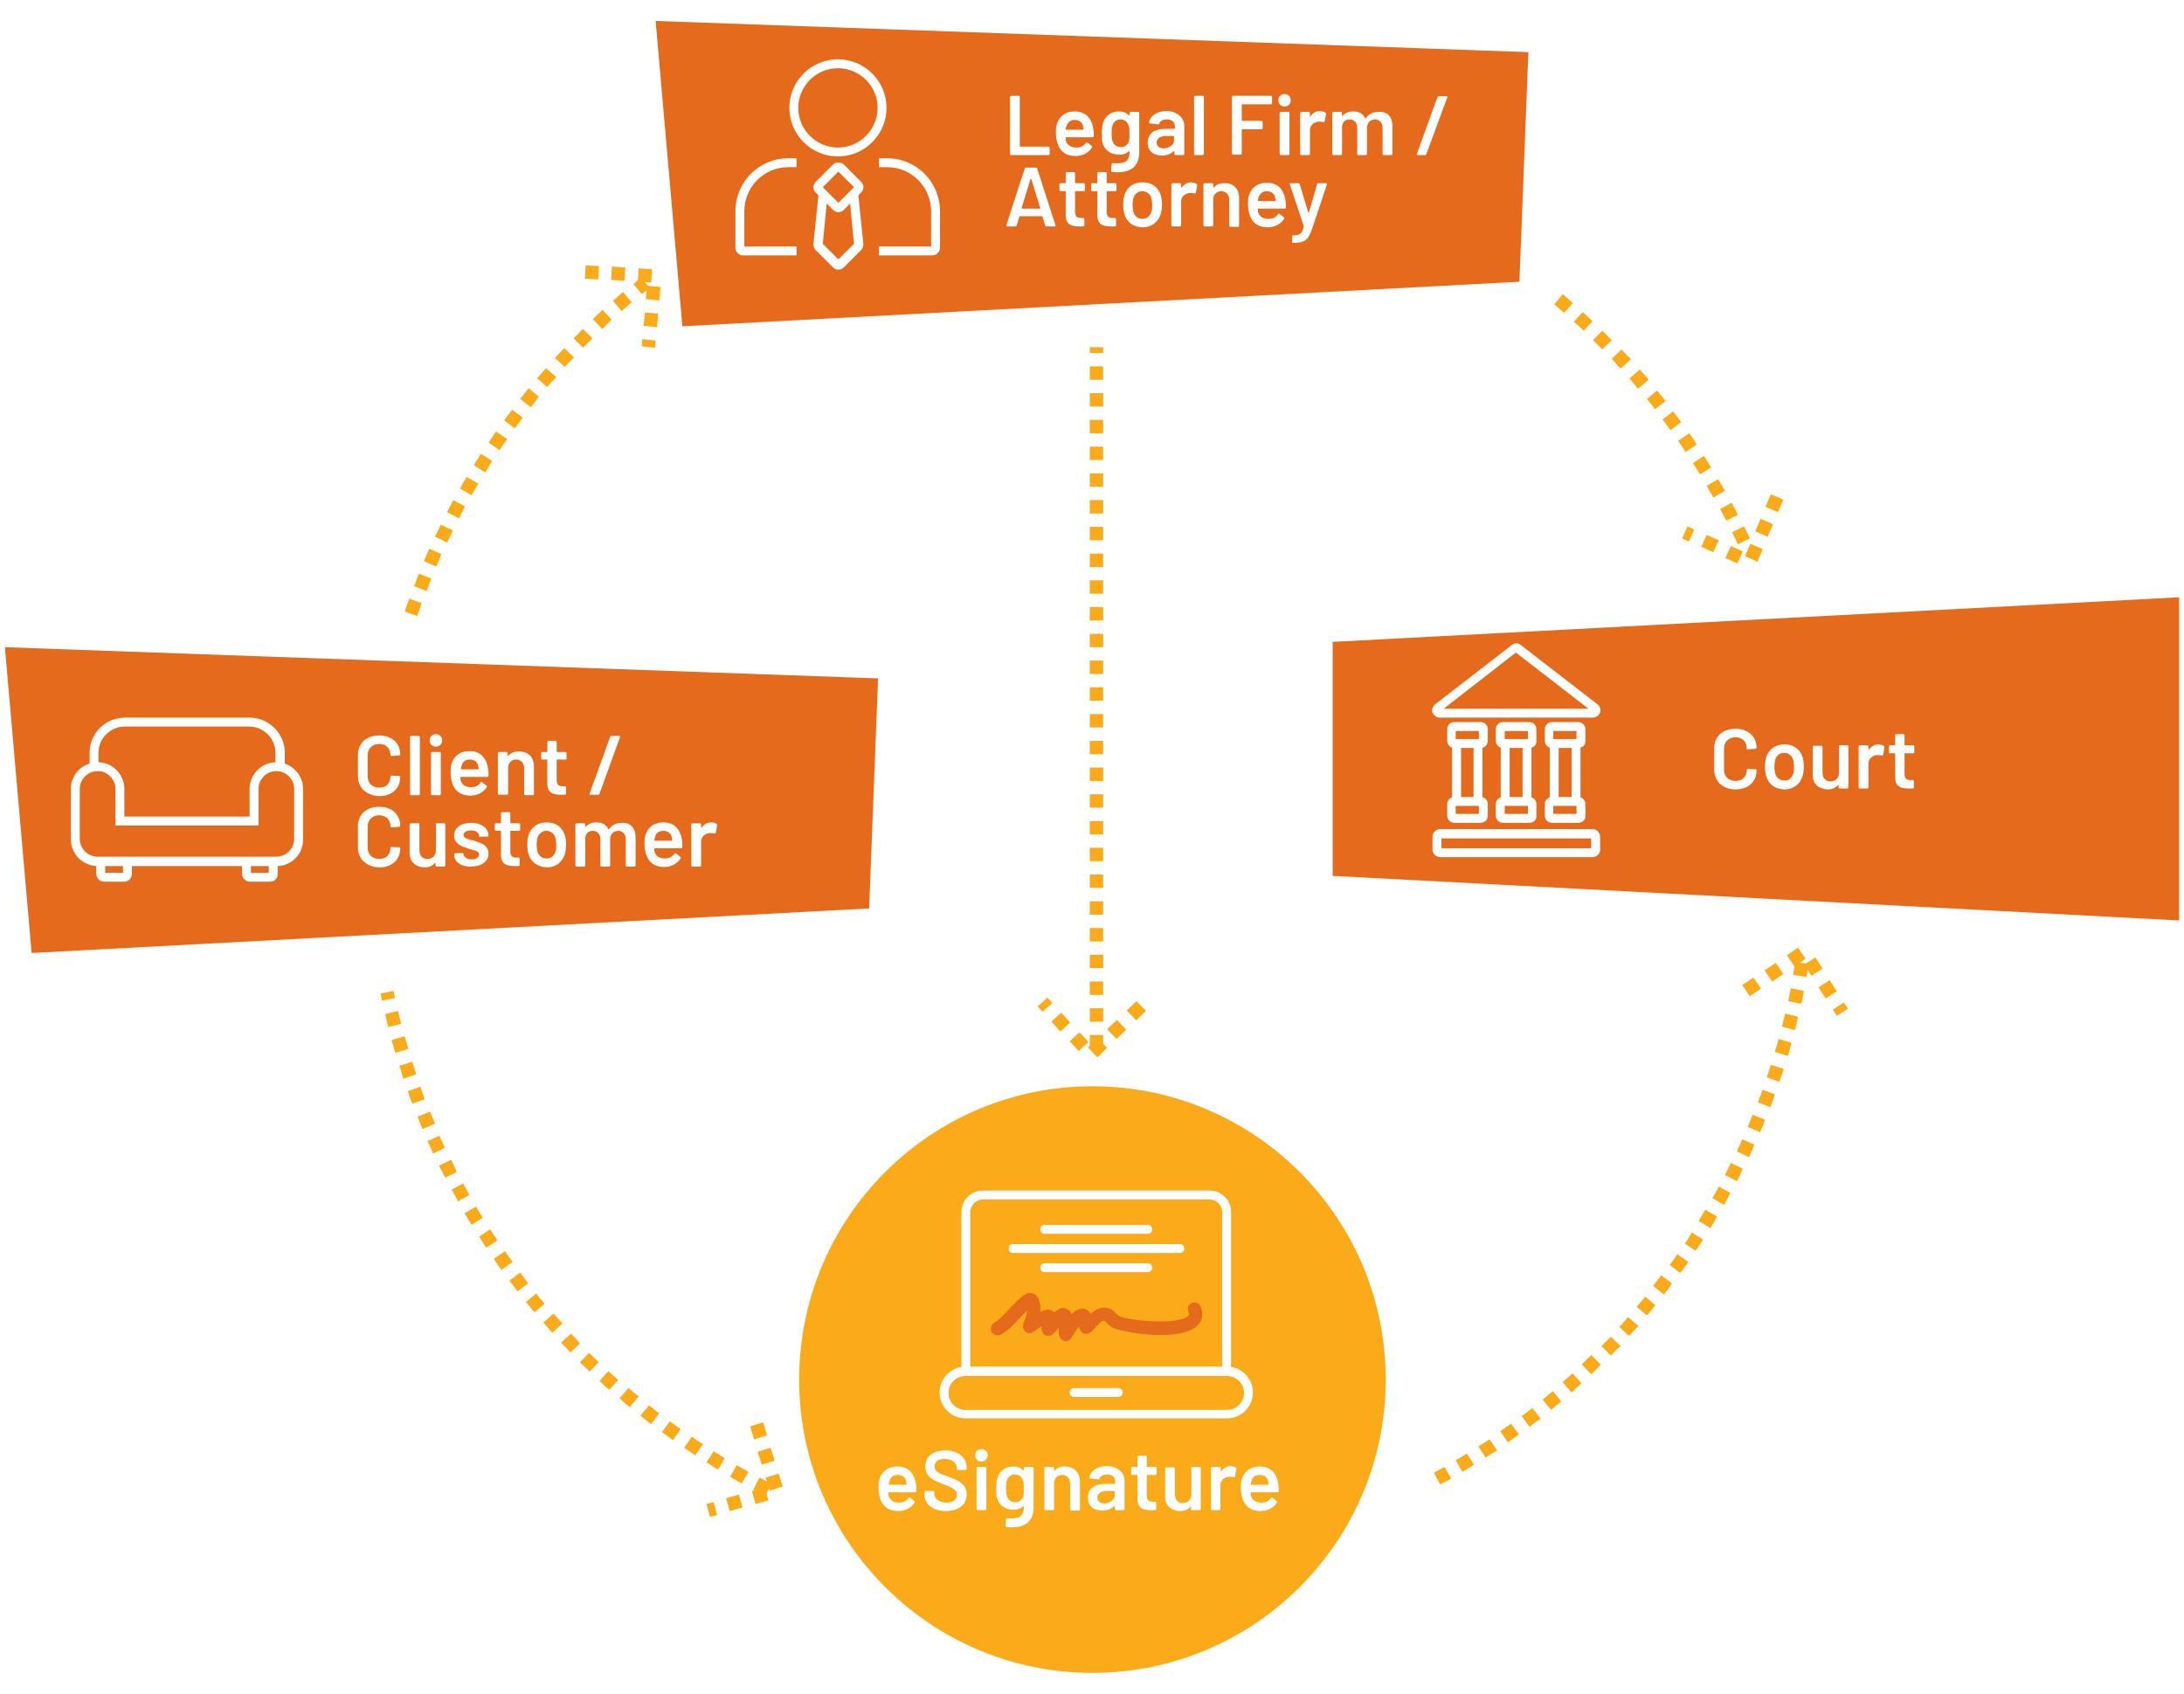 <svg width="490" height="380" viewBox="0 0 490 380" fill="none" xmlns="http://www.w3.org/2000/svg">
<path d="M490 0H0V380H490V0Z" fill="white"/>
<path d="M340.9 63.2L153.1 73.2L147.1 4.7L342.9 11.7L340.9 63.2Z" fill="#E56A1C"/>
<path d="M226.6 34.5V21.8C226.6 21.6 226.7 21.5 226.9 21.5H228.5C228.7 21.5 228.8 21.6 228.8 21.8V32.8C228.8 32.9 228.8 32.9 228.9 32.9H235.2C235.4 32.9 235.5 33 235.5 33.2V34.5C235.5 34.7 235.4 34.8 235.2 34.8H226.9C226.7 34.8 226.6 34.7 226.6 34.5Z" fill="white"/>
<path d="M243.6 32.1C243.7 31.9 243.9 31.9 244 32L244.9 32.7C245 32.8 245.1 32.9 245 33.1C244.3 34.2 243 35 241.3 35C239.2 35 237.9 34 237.3 32.3C237.1 31.6 236.9 30.8 236.9 29.9C236.9 29.1 236.9 28.5 237.1 27.9C237.6 26.1 239.1 25 241.1 25C243.6 25 244.9 26.5 245.3 28.9C245.4 29.4 245.4 29.9 245.4 30.5C245.4 30.7 245.3 30.8 245.1 30.8H239.2C239.1 30.8 239.1 30.8 239.1 30.9C239.1 31.2 239.1 31.5 239.2 31.7C239.5 32.6 240.3 33.1 241.5 33.1C242.5 33.1 243.2 32.7 243.6 32.1ZM239.3 28.2C239.2 28.4 239.2 28.7 239.1 29C239.1 29.1 239.1 29.1 239.2 29.1H243C243.1 29.1 243.1 29.1 243.1 29C243.1 28.7 243 28.5 243 28.3C242.8 27.4 242.1 26.9 241.1 26.9C240.2 26.9 239.6 27.4 239.3 28.2Z" fill="white"/>
<path d="M253.7 25.1H255.3C255.5 25.1 255.6 25.2 255.6 25.4V34.2C255.6 38.1 252.6 38.9 249.6 38.6C249.4 38.6 249.3 38.5 249.3 38.3L249.4 36.9C249.4 36.7 249.5 36.6 249.7 36.6C252.2 36.8 253.4 36.3 253.4 34.2V34C253.4 33.9 253.3 33.9 253.3 33.9C252.8 34.4 252.1 34.7 251.1 34.7C249.6 34.7 248 34 247.4 32.2C247.2 31.5 247.2 30.7 247.2 29.9C247.2 29 247.3 28.2 247.5 27.5C248 26 249.3 25 251 25C252 25 252.8 25.3 253.3 25.9C253.4 26 253.4 25.9 253.4 25.8V25.5C253.4 25.2 253.6 25.1 253.7 25.1ZM253.4 29.9C253.4 28.9 253.4 28.6 253.2 28.2C253 27.4 252.4 26.8 251.4 26.8C250.4 26.8 249.8 27.4 249.6 28.2C249.4 28.6 249.4 29.1 249.4 29.9C249.4 30.7 249.5 31.3 249.6 31.6C249.8 32.4 250.5 33 251.5 33C252.5 33 253.1 32.4 253.3 31.6C253.4 31.3 253.4 30.9 253.4 29.9Z" fill="white"/>
<path d="M265.7 28.2V34.5C265.7 34.7 265.6 34.8 265.4 34.8H263.8C263.6 34.8 263.5 34.7 263.5 34.5V34C263.5 33.9 263.4 33.9 263.4 33.9C262.7 34.5 261.8 34.9 260.7 34.9C258.9 34.9 257.5 34 257.5 32C257.5 30 258.9 28.9 261.5 28.9H263.5C263.6 28.9 263.6 28.9 263.6 28.8V28.4C263.6 27.4 263 26.8 261.8 26.8C260.9 26.8 260.3 27.1 260.1 27.7C260 27.9 259.9 28 259.8 27.9L258.1 27.7C257.9 27.7 257.8 27.6 257.8 27.5C258 26 259.6 24.9 261.8 24.9C264.1 25 265.7 26.4 265.7 28.2ZM263.4 31.5V30.6C263.4 30.5 263.4 30.5 263.3 30.5H261.7C260.4 30.5 259.5 31 259.5 32C259.5 32.8 260.2 33.3 261.1 33.3C262.4 33.2 263.4 32.5 263.4 31.5Z" fill="white"/>
<path d="M267.9 34.5V21.8C267.9 21.6 268 21.5 268.2 21.5H269.8C270 21.5 270.1 21.6 270.1 21.8V34.5C270.1 34.7 270 34.8 269.8 34.8H268.2C268 34.8 267.9 34.7 267.9 34.5Z" fill="white"/>
<path d="M285.1 23.4H278.7C278.6 23.4 278.6 23.4 278.6 23.5V27C278.6 27.1 278.6 27.1 278.7 27.1H283C283.2 27.1 283.3 27.2 283.3 27.4V28.7C283.3 28.9 283.2 29 283 29H278.7C278.6 29 278.6 29 278.6 29.1V34.4C278.6 34.6 278.5 34.7 278.3 34.7H276.7C276.5 34.7 276.4 34.6 276.4 34.4V21.8C276.4 21.6 276.5 21.5 276.7 21.5H285.1C285.3 21.5 285.4 21.6 285.4 21.8V23.1C285.5 23.3 285.3 23.4 285.1 23.4Z" fill="white"/>
<path d="M286.8 22.5C286.8 21.7 287.4 21.1 288.2 21.1C289 21.1 289.6 21.7 289.6 22.5C289.6 23.3 289 23.9 288.2 23.9C287.4 23.9 286.8 23.3 286.8 22.5ZM287.1 34.5V25.4C287.1 25.2 287.2 25.1 287.4 25.1H289C289.2 25.1 289.3 25.2 289.3 25.4V34.5C289.3 34.7 289.2 34.8 289 34.8H287.4C287.2 34.8 287.1 34.7 287.1 34.5Z" fill="white"/>
<path d="M297.3 25.2C297.5 25.3 297.5 25.4 297.5 25.6L297.2 27.2C297.2 27.4 297 27.4 296.8 27.4C296.6 27.3 296.2 27.3 295.8 27.3C294.8 27.4 293.9 28.1 293.9 29.2V34.5C293.9 34.7 293.8 34.8 293.6 34.8H292C291.8 34.8 291.7 34.7 291.7 34.5V25.4C291.7 25.2 291.8 25.1 292 25.1H293.6C293.8 25.1 293.9 25.2 293.9 25.4V26.1C293.9 26.2 294 26.2 294 26.1C294.5 25.4 295.2 24.9 296.2 24.9C296.8 25 297.1 25.1 297.3 25.2Z" fill="white"/>
<path d="M312.4 28.3V34.5C312.4 34.7 312.3 34.8 312.1 34.8H310.5C310.3 34.8 310.2 34.7 310.2 34.5V28.7C310.2 27.5 309.5 26.8 308.5 26.8C307.5 26.8 306.7 27.5 306.7 28.7V34.5C306.7 34.7 306.6 34.8 306.4 34.8H304.8C304.6 34.8 304.5 34.7 304.5 34.5V28.7C304.5 27.5 303.8 26.8 302.8 26.8C301.8 26.8 301.2 27.4 301.1 28.4V34.5C301.1 34.7 301 34.8 300.8 34.8H299.2C299 34.8 298.9 34.7 298.9 34.5V25.4C298.9 25.2 299 25.1 299.2 25.1H300.8C301 25.1 301.1 25.2 301.1 25.4V26C301.1 26.1 301.2 26.1 301.2 26C301.8 25.3 302.6 25 303.6 25C304.9 25 305.8 25.5 306.3 26.5C306.3 26.6 306.4 26.6 306.5 26.5C307.1 25.5 308.2 25.1 309.3 25.1C311.3 25 312.4 26.2 312.4 28.3Z" fill="white"/>
<path d="M317.9 34.5L322.5 21.8C322.6 21.6 322.7 21.6 322.9 21.6H324.5C324.7 21.6 324.8 21.7 324.7 21.9L320 34.6C319.9 34.8 319.8 34.8 319.6 34.8H318C317.9 34.8 317.8 34.7 317.9 34.5Z" fill="white"/>
<path d="M234.5 50.6L233.9 48.6C233.9 48.5 233.8 48.5 233.8 48.5H228.8C228.7 48.5 228.7 48.5 228.7 48.6L228.1 50.6C228 50.8 227.9 50.8 227.8 50.8H226C225.8 50.8 225.7 50.7 225.8 50.5L229.9 37.8C230 37.6 230.1 37.6 230.2 37.6H232.4C232.6 37.6 232.7 37.7 232.7 37.8L236.8 50.5C236.9 50.7 236.8 50.8 236.6 50.8H234.9C234.7 50.8 234.6 50.8 234.5 50.6ZM229.4 46.8H233.3C233.4 46.8 233.4 46.8 233.4 46.7L231.4 40.2C231.4 40.1 231.3 40.1 231.2 40.2L229.2 46.7C229.3 46.8 229.3 46.8 229.4 46.8Z" fill="white"/>
<path d="M243.1 42.9H241.3C241.2 42.9 241.2 42.9 241.2 43V47.5C241.2 48.5 241.6 48.9 242.5 48.9H243C243.2 48.9 243.3 49 243.3 49.2V50.5C243.3 50.7 243.2 50.8 243 50.8C242.7 50.8 242.4 50.8 242.1 50.8C240.3 50.8 239.1 50.3 239.1 48.3V43C239.1 42.9 239.1 42.9 239 42.9H238C237.8 42.9 237.7 42.8 237.7 42.6V41.4C237.7 41.2 237.8 41.1 238 41.1H239C239.1 41.1 239.1 41.1 239.1 41V38.9C239.1 38.7 239.2 38.6 239.4 38.6H240.9C241.1 38.6 241.2 38.7 241.2 38.9V41C241.2 41.1 241.2 41.1 241.3 41.1H243.1C243.3 41.1 243.4 41.2 243.4 41.4V42.6C243.4 42.8 243.3 42.9 243.1 42.9Z" fill="white"/>
<path d="M250.2 42.9H248.4C248.3 42.9 248.3 42.9 248.3 43V47.5C248.3 48.5 248.7 48.9 249.6 48.9H250.1C250.3 48.9 250.4 49 250.4 49.2V50.5C250.4 50.7 250.3 50.8 250.1 50.8C249.8 50.8 249.5 50.8 249.2 50.8C247.4 50.8 246.2 50.3 246.2 48.3V43C246.2 42.9 246.2 42.9 246.1 42.9H245.1C244.9 42.9 244.8 42.8 244.8 42.6V41.4C244.8 41.2 244.9 41.1 245.1 41.1H246.1C246.2 41.1 246.2 41.1 246.2 41V38.9C246.2 38.7 246.3 38.6 246.5 38.6H248C248.2 38.6 248.3 38.7 248.3 38.9V41C248.3 41.1 248.3 41.1 248.4 41.1H250.2C250.4 41.1 250.5 41.2 250.5 41.4V42.6C250.5 42.8 250.4 42.9 250.2 42.9Z" fill="white"/>
<path d="M252.3 48.1C252.1 47.5 252 46.7 252 45.9C252 45.1 252.1 44.3 252.3 43.7C252.9 41.9 254.4 40.9 256.4 40.9C258.3 40.9 259.8 41.9 260.4 43.7C260.6 44.3 260.7 45.1 260.7 45.9C260.7 46.6 260.6 47.4 260.4 48.1C259.8 49.9 258.3 51 256.4 51C254.4 51 252.8 49.9 252.3 48.1ZM258.3 47.6C258.5 47.2 258.5 46.6 258.5 46C258.5 45.4 258.4 44.8 258.3 44.4C258 43.5 257.3 42.9 256.3 42.9C255.3 42.9 254.6 43.5 254.3 44.4C254.2 44.8 254.1 45.4 254.1 46C254.1 46.6 254.2 47.2 254.3 47.6C254.6 48.5 255.3 49.1 256.3 49.1C257.3 49.1 258 48.5 258.3 47.6Z" fill="white"/>
<path d="M268.4 41.2C268.6 41.3 268.6 41.4 268.6 41.6L268.3 43.2C268.3 43.4 268.1 43.4 267.9 43.4C267.7 43.3 267.3 43.3 266.9 43.3C265.9 43.4 265 44.1 265 45.2V50.5C265 50.7 264.9 50.8 264.7 50.8H263.1C262.9 50.8 262.8 50.7 262.8 50.5V41.4C262.8 41.2 262.9 41.1 263.1 41.1H264.7C264.9 41.1 265 41.2 265 41.4V42.1C265 42.2 265.1 42.2 265.1 42.1C265.6 41.4 266.3 40.9 267.3 40.9C267.8 41 268.1 41.1 268.4 41.2Z" fill="white"/>
<path d="M278 44.4V50.6C278 50.8 277.9 50.9 277.7 50.9H276.1C275.9 50.9 275.8 50.8 275.8 50.6V44.9C275.8 43.7 275.1 42.9 274 42.9C272.9 42.9 272.2 43.7 272.2 44.8V50.5C272.2 50.7 272.1 50.8 271.9 50.8H270.3C270.1 50.8 270 50.7 270 50.5V41.4C270 41.2 270.1 41.1 270.3 41.1H271.9C272.1 41.1 272.2 41.2 272.2 41.4V42C272.2 42.1 272.3 42.1 272.3 42.1C272.9 41.4 273.6 41.1 274.6 41.1C276.7 41 278 42.3 278 44.4Z" fill="white"/>
<path d="M286.7 48.1C286.8 47.9 287 47.9 287.1 48L288 48.7C288.1 48.8 288.2 48.9 288.1 49.1C287.4 50.2 286.1 51 284.4 51C282.3 51 281 50 280.4 48.3C280.2 47.6 280 46.8 280 45.9C280 45.1 280 44.5 280.2 43.9C280.7 42.1 282.2 41 284.2 41C286.7 41 288 42.5 288.4 44.9C288.5 45.4 288.5 45.9 288.5 46.5C288.5 46.7 288.4 46.8 288.2 46.8H282.3C282.2 46.8 282.2 46.8 282.2 46.9C282.2 47.2 282.2 47.5 282.3 47.7C282.6 48.6 283.4 49.1 284.6 49.1C285.6 49.1 286.3 48.7 286.7 48.1ZM282.4 44.2C282.3 44.4 282.3 44.7 282.2 45C282.2 45.1 282.2 45.1 282.3 45.1H286.1C286.2 45.1 286.2 45.1 286.2 45C286.2 44.7 286.1 44.5 286.1 44.3C285.9 43.4 285.2 42.9 284.2 42.9C283.3 42.9 282.7 43.4 282.4 44.2Z" fill="white"/>
<path d="M289.9 54.3V53.1C289.9 52.9 290 52.8 290 52.8H290.1C291.6 52.8 292.1 52.5 292.5 50.9C292.5 50.8 292.5 50.8 292.5 50.7L289.4 41.4C289.3 41.2 289.4 41.1 289.6 41.1H291.3C291.5 41.1 291.6 41.2 291.6 41.3L293.5 47.6C293.5 47.7 293.6 47.7 293.7 47.6L295.5 41.3C295.6 41.1 295.7 41.1 295.8 41.1H297.5C297.7 41.1 297.8 41.2 297.7 41.4L294.4 51.3C293.5 53.8 292.9 54.5 290 54.5V54.5C289.9 54.6 289.9 54.5 289.9 54.3Z" fill="white"/>
<path d="M188 35.1C182 35.1 177.1 30.2 177.1 24.2C177.1 18.2 182 13.3 188 13.3C194 13.3 198.9 18.2 198.9 24.2C198.9 30.2 194 35.1 188 35.1ZM188 15.3C183.1 15.3 179.1 19.3 179.1 24.2C179.1 29.1 183.1 33.1 188 33.1C192.9 33.1 196.9 29.1 196.9 24.2C196.9 19.3 192.9 15.3 188 15.3Z" fill="white"/>
<path d="M178.7 57.3H166.7C165.8 57.3 165 56.5 165 55.6V47.4C165 40.8 170.3 35.5 176.9 35.5H178.7V37.5H176.9C171.4 37.5 167 41.9 167 47.4V55.3H178.7V57.3Z" fill="white"/>
<path d="M209.2 57.3H197.2V55.3H208.9V47.4C208.9 41.9 204.5 37.5 199 37.5H197.2V35.5H199C205.6 35.5 210.9 40.8 210.9 47.4V55.6C210.9 56.5 210.1 57.3 209.2 57.3Z" fill="white"/>
<path d="M188.1 47.6C187.7 47.6 187.2 47.4 186.9 47.1L183 43.2C182.7 42.9 182.5 42.5 182.5 42C182.5 41.6 182.7 41.1 183 40.8L186.9 36.9C187.5 36.3 188.7 36.3 189.3 36.9L193.2 40.8C193.9 41.5 193.9 42.5 193.2 43.2L189.3 47.1C189 47.4 188.6 47.6 188.1 47.6ZM184.6 42L188.1 45.5L191.6 42L188.1 38.5L184.6 42Z" fill="white"/>
<path d="M188.1 60.5C187.6 60.5 187.2 60.3 186.9 60L183 56.1C182.6 55.7 182.5 55.2 182.5 54.7L183.7 43.1L185.7 43.3L184.6 54.7L188.1 58.2L191.6 54.7L190.5 43.3L192.5 43.1L193.7 54.7C193.7 55.2 193.6 55.7 193.2 56.1L189.3 60C189 60.3 188.6 60.5 188.1 60.5Z" fill="white"/>
<path d="M488.9 206.5L299 196.5V144L488.9 134V206.5Z" fill="#E56A1C"/>
<path d="M384.6 172.6V167.9C384.6 165.2 386.5 163.5 389.4 163.5C392.2 163.5 394.1 165.2 394.1 167.8C394.1 167.9 394 168 393.8 168L392.2 168.1C392 168.1 391.9 168.1 391.9 168V167.9C391.9 166.4 390.9 165.4 389.4 165.4C387.9 165.4 386.8 166.4 386.8 167.9V172.7C386.8 174.2 387.8 175.2 389.4 175.2C391 175.2 391.9 174.2 391.9 172.7C391.9 172.6 392 172.5 392.2 172.5L393.8 172.6C394 172.6 394.1 172.6 394.1 172.7V172.8C394.1 175.4 392.2 177.1 389.4 177.1C386.5 177.1 384.6 175.3 384.6 172.6Z" fill="white"/>
<path d="M396.3 174.2C396.1 173.6 396 172.8 396 172C396 171.2 396.1 170.4 396.3 169.8C396.9 168 398.4 167 400.4 167C402.3 167 403.8 168 404.4 169.8C404.6 170.4 404.7 171.2 404.7 172C404.7 172.7 404.6 173.5 404.4 174.2C403.8 176 402.3 177.1 400.4 177.1C398.4 177.1 396.8 176 396.3 174.2ZM402.3 173.6C402.5 173.2 402.5 172.6 402.5 172C402.5 171.4 402.4 170.8 402.3 170.4C402 169.5 401.3 168.9 400.3 168.9C399.3 168.9 398.6 169.5 398.3 170.4C398.2 170.8 398.1 171.4 398.1 172C398.1 172.6 398.2 173.2 398.3 173.6C398.6 174.5 399.3 175.1 400.3 175.1C401.3 175.2 402 174.6 402.3 173.6Z" fill="white"/>
<path d="M412.8 167.2H414.4C414.6 167.2 414.7 167.3 414.7 167.5V176.6C414.7 176.8 414.6 176.9 414.4 176.9H412.8C412.6 176.9 412.5 176.8 412.5 176.6V176.1C412.5 176 412.4 176 412.4 176.1C411.9 176.7 411.1 177.1 410.1 177.1C408.3 177.1 406.7 176 406.7 173.9V167.6C406.7 167.4 406.8 167.3 407 167.3H408.6C408.8 167.3 408.9 167.4 408.9 167.6V173.3C408.9 174.5 409.5 175.3 410.7 175.3C411.9 175.3 412.6 174.5 412.6 173.3V167.6C412.5 167.3 412.7 167.2 412.8 167.2Z" fill="white"/>
<path d="M422.6 167.3C422.8 167.4 422.8 167.5 422.8 167.7L422.5 169.3C422.5 169.5 422.3 169.5 422.1 169.5C421.9 169.4 421.5 169.4 421.1 169.4C420.1 169.5 419.2 170.2 419.2 171.3V176.6C419.2 176.8 419.1 176.9 418.9 176.9H417.3C417.1 176.9 417 176.8 417 176.6V167.5C417 167.3 417.1 167.2 417.3 167.2H418.9C419.1 167.2 419.2 167.3 419.2 167.5V168.2C419.2 168.3 419.3 168.3 419.3 168.2C419.8 167.5 420.5 167 421.5 167C422.1 167.1 422.4 167.2 422.6 167.3Z" fill="white"/>
<path d="M429.2 169H427.4C427.3 169 427.3 169 427.3 169.1V173.6C427.3 174.6 427.7 175 428.6 175H429.1C429.3 175 429.4 175.1 429.4 175.3V176.6C429.4 176.8 429.3 176.9 429.1 176.9C428.8 176.9 428.5 176.9 428.2 176.9C426.4 176.9 425.2 176.4 425.2 174.4V169.1C425.2 169 425.2 169 425.1 169H424.1C423.9 169 423.8 168.9 423.8 168.7V167.5C423.8 167.3 423.9 167.2 424.1 167.2H425.1C425.2 167.2 425.2 167.2 425.2 167.1V165C425.2 164.8 425.3 164.7 425.5 164.7H427C427.2 164.7 427.3 164.8 427.3 165V167.1C427.3 167.2 427.3 167.2 427.4 167.2H429.2C429.4 167.2 429.5 167.3 429.5 167.5V168.7C429.5 168.9 429.4 169 429.2 169Z" fill="white"/>
<path d="M357.3 192.3H323.1C322.2 192.3 321.4 191.5 321.4 190.6V187.7C321.4 186.8 322.2 186 323.1 186H357.3C358.2 186 359 186.8 359 187.7V190.6C359 191.6 358.2 192.3 357.3 192.3ZM323.4 190.3H357V188.1H323.4V190.3Z" fill="white"/>
<path d="M357.4 161H323C322.3 161 321.7 160.5 321.4 159.9C321.2 159.2 321.4 158.5 322 158L339.2 144.7C339.8 144.2 340.6 144.2 341.2 144.7L358.4 158C359 158.4 359.2 159.2 359 159.9C358.7 160.5 358.1 161 357.4 161ZM323.9 159H356.4L340.1 146.4L323.9 159Z" fill="white"/>
<path d="M332.2 167.8H326.3C325.4 167.8 324.7 167.1 324.7 166.2V163.6C324.7 162.7 325.4 162 326.3 162H332.2C333.1 162 333.8 162.7 333.8 163.6V166.2C333.8 167.1 333.1 167.8 332.2 167.8ZM326.6 165.8H331.8V164H326.6V165.8Z" fill="white"/>
<path d="M332.2 184.6H326.3C325.4 184.6 324.7 183.9 324.7 183V180.4C324.7 179.5 325.4 178.8 326.3 178.8H332.2C333.1 178.8 333.8 179.5 333.8 180.4V183C333.8 183.9 333.1 184.6 332.2 184.6ZM326.6 182.6H331.8V180.8H326.6V182.6Z" fill="white"/>
<path d="M332.6 180.4H330.6V166.1H332.6V180.4ZM327.8 180.4H325.8V166.1H327.8V180.4Z" fill="white"/>
<path d="M343.1 167.8H337.2C336.3 167.8 335.6 167.1 335.6 166.2V163.6C335.6 162.7 336.3 162 337.2 162H343.1C344 162 344.7 162.7 344.7 163.6V166.2C344.8 167.1 344.1 167.8 343.1 167.8ZM337.6 165.8H342.8V164H337.6V165.8Z" fill="white"/>
<path d="M343.1 184.6H337.2C336.3 184.6 335.6 183.9 335.6 183V180.4C335.6 179.5 336.3 178.8 337.2 178.8H343.1C344 178.8 344.7 179.5 344.7 180.4V183C344.8 183.9 344.1 184.6 343.1 184.6ZM337.6 182.6H342.8V180.8H337.6V182.6Z" fill="white"/>
<path d="M343.6 180.4H341.6V166.1H343.6V180.4ZM338.7 180.4H336.7V166.1H338.7V180.4Z" fill="white"/>
<path d="M354.1 167.8H348.2C347.3 167.8 346.6 167.1 346.6 166.2V163.6C346.6 162.7 347.3 162 348.2 162H354.1C355 162 355.7 162.7 355.7 163.6V166.2C355.8 167.1 355 167.8 354.1 167.8ZM348.5 165.8H353.7V164H348.5V165.8Z" fill="white"/>
<path d="M354.1 184.6H348.2C347.3 184.6 346.6 183.9 346.6 183V180.4C346.6 179.5 347.3 178.8 348.2 178.8H354.1C355 178.8 355.7 179.5 355.7 180.4V183C355.8 183.9 355 184.6 354.1 184.6ZM348.5 182.6H353.7V180.8H348.5V182.6Z" fill="white"/>
<path d="M354.6 180.4H352.6V166.1H354.6V180.4ZM349.7 180.4H347.7V166.1H349.7V180.4Z" fill="white"/>
<path d="M245.1 375.3C281.44 375.3 310.9 345.84 310.9 309.5C310.9 273.16 281.44 243.7 245.1 243.7C208.76 243.7 179.3 273.16 179.3 309.5C179.3 345.84 208.76 375.3 245.1 375.3Z" fill="#FBAA19"/>
<path d="M239.1 300.9C239 300.9 238.8 300.9 238.7 300.8C238.1 300.6 237.7 300.1 237.6 299.5C237.5 299 237.5 298.4 237.5 297.8C237.5 297.9 237.4 297.9 237.4 298C237 298.5 236.6 299 236.1 299.4C235.6 299.8 234.9 299.8 234.4 299.5C233.9 299.2 233.6 298.5 233.7 297.9C233.7 297.8 233.7 297.7 233.8 297.5C233.2 297.8 232.5 298.3 231.9 298.8C231.4 299.2 230.6 299.2 230.1 298.8C229.6 298.4 229.4 297.6 229.6 297C230 295.9 230.4 294.9 230.5 294C229.8 294.6 229.2 295.3 228.6 295.9C227.4 297.2 226.2 298.5 224.6 299.4C223.9 299.8 223 299.6 222.5 298.9C222.1 298.2 222.3 297.3 223 296.8C224.2 296.1 225.2 295 226.3 293.8C227.4 292.6 228.5 291.4 230 290.4C230.5 290 231.2 290 231.8 290.2C232.3 290.4 232.8 290.8 233 291.4C233.4 292.4 233.5 293.4 233.4 294.3C233.8 294.1 234.2 294 234.6 293.9C235.3 293.7 236 293.9 236.5 294.4C236.9 294.1 237.3 293.8 237.8 293.6C238.5 293.3 239.2 293.5 239.8 293.9C240.1 294.1 240.3 294.5 240.4 294.8C240.9 294.3 241.4 293.9 242.1 293.7C242.9 293.4 243.7 293.6 244.3 294.2C244.5 294.4 244.6 294.5 244.7 294.7C245.5 294 246.3 293.5 247.4 293.4C249.2 293.2 250.1 294.3 250.5 294.8C250.7 295 250.8 295.1 251 295.2C252.9 296.3 264.8 297.4 266.7 295.1C266.8 295 266.9 294.9 266.6 294.2C266.3 293.4 266.7 292.6 267.5 292.3C268.3 292 269.1 292.4 269.4 293.2C270 294.7 269.8 296 269 297C265.5 301.4 251.5 298.9 249.5 297.8C248.9 297.4 248.5 297 248.2 296.7C247.8 296.3 247.8 296.3 247.6 296.3C247.1 296.3 246.4 297.2 245.8 297.8C245.4 298.2 245.1 298.6 244.7 298.9C244.3 299.2 243.8 299.3 243.3 299.2C242.8 299.1 242.4 298.7 242.3 298.3C242.2 298.1 242.1 297.8 242.1 297.6C241.8 297.9 241.6 298.3 241.3 298.7C241 299.2 240.7 299.7 240.4 300.1C240.1 300.7 239.6 300.9 239.1 300.9Z" fill="#E56A1C"/>
<path d="M275.3 318.2H216.6C213.4 318.2 210.8 315.6 210.8 312.4C210.8 309.2 213.4 306.6 216.6 306.6H275.3C278.5 306.6 281.1 309.2 281.1 312.4C281.1 315.6 278.5 318.2 275.3 318.2ZM216.6 308.7C214.5 308.7 212.8 310.4 212.8 312.5C212.8 314.6 214.5 316.3 216.6 316.3H275.3C277.4 316.3 279.1 314.6 279.1 312.5C279.1 310.4 277.4 308.7 275.3 308.7H216.6Z" fill="white"/>
<path d="M250.9 313.4H241C240.4 313.4 240 313 240 312.4C240 311.8 240.4 311.4 241 311.4H250.9C251.5 311.4 251.9 311.8 251.9 312.4C251.9 313 251.4 313.4 250.9 313.4Z" fill="white"/>
<path d="M276.2 307.4H274.2V271.9C274.2 270.4 272.9 269.1 271.4 269.1H220.5C219 269.1 217.7 270.4 217.7 271.9V307.4H215.7V271.9C215.7 269.3 217.8 267.1 220.5 267.1H271.4C274 267.1 276.2 269.2 276.2 271.9V307.4Z" fill="white"/>
<path d="M257.5 276.8H234.4C233.8 276.8 233.4 276.4 233.4 275.8C233.4 275.2 233.8 274.8 234.4 274.8H257.5C258.1 274.8 258.5 275.2 258.5 275.8C258.5 276.4 258.1 276.8 257.5 276.8Z" fill="white"/>
<path d="M264.7 281.1H227.3C226.7 281.1 226.3 280.7 226.3 280.1C226.3 279.5 226.7 279.1 227.3 279.1H264.7C265.3 279.1 265.7 279.5 265.7 280.1C265.7 280.7 265.2 281.1 264.7 281.1Z" fill="white"/>
<path d="M257.5 285.4H234.4C233.8 285.4 233.4 285 233.4 284.4C233.4 283.8 233.8 283.4 234.4 283.4H257.5C258.1 283.4 258.5 283.8 258.5 284.4C258.5 285 258.1 285.4 257.5 285.4Z" fill="white"/>
<path d="M203.8 336.1C203.9 335.9 204.1 335.9 204.2 336L205.1 336.7C205.2 336.8 205.3 336.9 205.2 337.1C204.5 338.2 203.2 339 201.5 339C199.4 339 198.1 338 197.5 336.3C197.3 335.6 197.1 334.8 197.1 333.9C197.1 333.1 197.1 332.5 197.3 331.9C197.8 330.1 199.3 329 201.3 329C203.8 329 205.1 330.5 205.5 332.9C205.6 333.4 205.6 333.9 205.6 334.5C205.6 334.7 205.5 334.8 205.3 334.8H199.4C199.3 334.8 199.3 334.8 199.3 334.9C199.3 335.2 199.3 335.5 199.4 335.7C199.7 336.6 200.5 337.1 201.7 337.1C202.7 337.1 203.4 336.7 203.8 336.1ZM199.6 332.2C199.5 332.4 199.5 332.7 199.4 333C199.4 333.1 199.4 333.1 199.5 333.1H203.3C203.4 333.1 203.4 333.1 203.4 333C203.4 332.7 203.3 332.5 203.3 332.3C203.1 331.4 202.4 330.9 201.4 330.9C200.4 330.9 199.8 331.4 199.6 332.2Z" fill="white"/>
<path d="M207.4 335.2V334.8C207.4 334.6 207.5 334.5 207.7 334.5H209.3C209.5 334.5 209.6 334.6 209.6 334.8V335.1C209.6 336.2 210.7 337.1 212.4 337.1C214 337.1 214.7 336.3 214.7 335.3C214.7 334.2 213.7 333.8 211.7 333C209.6 332.2 207.6 331.4 207.6 329C207.6 326.7 209.4 325.4 212.1 325.4C215 325.4 216.9 327 216.9 329.3V329.5C216.9 329.7 216.8 329.8 216.6 329.8H215C214.8 329.8 214.7 329.7 214.7 329.6V329.4C214.7 328.3 213.7 327.3 211.9 327.3C210.5 327.3 209.7 327.9 209.7 329C209.7 330.2 210.6 330.5 212.8 331.3C214.7 332 216.9 332.8 216.9 335.3C216.9 337.5 215.1 339 212.2 339C209.3 339 207.4 337.5 207.4 335.2Z" fill="white"/>
<path d="M218.8 326.5C218.8 325.7 219.4 325.1 220.2 325.1C221 325.1 221.6 325.7 221.6 326.5C221.6 327.3 221 327.9 220.2 327.9C219.4 327.9 218.8 327.3 218.8 326.5ZM219.1 338.5V329.4C219.1 329.2 219.2 329.1 219.4 329.1H221C221.2 329.1 221.3 329.2 221.3 329.4V338.5C221.3 338.7 221.2 338.8 221 338.8H219.4C219.2 338.8 219.1 338.7 219.1 338.5Z" fill="white"/>
<path d="M230 329.1H231.6C231.8 329.1 231.9 329.2 231.9 329.4V338.2C231.9 342.1 228.9 342.9 225.9 342.6C225.7 342.6 225.6 342.5 225.6 342.3L225.7 340.9C225.7 340.7 225.8 340.6 226 340.6C228.5 340.8 229.7 340.3 229.7 338.2V338C229.7 337.9 229.6 337.9 229.6 337.9C229.1 338.4 228.4 338.7 227.4 338.7C225.9 338.7 224.3 338 223.7 336.2C223.5 335.5 223.5 334.7 223.5 333.9C223.5 333 223.6 332.2 223.8 331.5C224.3 330 225.6 329 227.3 329C228.3 329 229.1 329.3 229.6 329.9C229.7 330 229.7 329.9 229.7 329.8V329.5C229.7 329.2 229.8 329.1 230 329.1ZM229.7 333.9C229.7 332.9 229.7 332.6 229.5 332.2C229.3 331.4 228.7 330.8 227.7 330.8C226.7 330.8 226.1 331.4 225.9 332.2C225.7 332.6 225.7 333.1 225.7 333.9C225.7 334.7 225.8 335.3 225.9 335.6C226.1 336.4 226.8 337 227.8 337C228.8 337 229.4 336.4 229.6 335.6C229.7 335.2 229.7 334.9 229.7 333.9Z" fill="white"/>
<path d="M242.3 332.4V338.6C242.3 338.8 242.2 338.9 242 338.9H240.4C240.2 338.9 240.1 338.8 240.1 338.6V332.9C240.1 331.7 239.4 330.9 238.3 330.9C237.2 330.9 236.5 331.7 236.5 332.8V338.5C236.5 338.7 236.4 338.8 236.2 338.8H234.6C234.4 338.8 234.3 338.7 234.3 338.5V329.4C234.3 329.2 234.4 329.1 234.6 329.1H236.2C236.4 329.1 236.5 329.2 236.5 329.4V329.9C236.5 330 236.6 330 236.6 330C237.2 329.3 237.9 329 238.9 329C240.9 329 242.3 330.3 242.3 332.4Z" fill="white"/>
<path d="M252.3 332.2V338.5C252.3 338.7 252.2 338.8 252 338.8H250.4C250.2 338.8 250.1 338.7 250.1 338.5V338C250.1 337.9 250 337.9 250 337.9C249.3 338.5 248.4 338.9 247.3 338.9C245.5 338.9 244.1 338 244.1 336C244.1 334 245.5 332.9 248.1 332.9H250.1C250.2 332.9 250.2 332.9 250.2 332.8V332.4C250.2 331.4 249.6 330.8 248.4 330.8C247.5 330.8 246.9 331.1 246.7 331.7C246.6 331.9 246.5 332 246.4 331.9L244.7 331.7C244.5 331.7 244.4 331.6 244.4 331.5C244.6 330 246.2 328.9 248.4 328.9C250.7 329 252.3 330.3 252.3 332.2ZM250.1 335.5V334.6C250.1 334.5 250.1 334.5 250 334.5H248.4C247.1 334.5 246.2 335 246.2 336C246.2 336.8 246.9 337.3 247.8 337.3C249 337.2 250.1 336.5 250.1 335.5Z" fill="white"/>
<path d="M259.2 330.9H257.4C257.3 330.9 257.3 330.9 257.3 331V335.5C257.3 336.5 257.7 336.9 258.6 336.9H259.1C259.3 336.9 259.4 337 259.4 337.2V338.5C259.4 338.7 259.3 338.8 259.1 338.8C258.8 338.8 258.5 338.8 258.2 338.8C256.4 338.8 255.2 338.3 255.2 336.3V331C255.2 330.9 255.2 330.9 255.1 330.9H254.1C253.9 330.9 253.8 330.8 253.8 330.6V329.4C253.8 329.2 253.9 329.1 254.1 329.1H255.1C255.2 329.1 255.2 329.1 255.2 329V326.9C255.2 326.7 255.3 326.6 255.5 326.6H257C257.2 326.6 257.3 326.7 257.3 326.9V329C257.3 329.1 257.3 329.1 257.4 329.1H259.2C259.4 329.1 259.5 329.2 259.5 329.4V330.6C259.5 330.8 259.3 330.9 259.2 330.9Z" fill="white"/>
<path d="M267.5 329.1H269.1C269.3 329.1 269.4 329.2 269.4 329.4V338.5C269.4 338.7 269.3 338.8 269.1 338.8H267.5C267.3 338.8 267.2 338.7 267.2 338.5V338C267.2 337.9 267.1 337.9 267.1 338C266.6 338.6 265.8 339 264.8 339C263 339 261.4 337.9 261.4 335.8V329.5C261.4 329.3 261.5 329.2 261.7 329.2H263.3C263.5 329.2 263.6 329.3 263.6 329.5V335.2C263.6 336.4 264.2 337.2 265.4 337.2C266.6 337.2 267.3 336.4 267.3 335.2V329.5C267.2 329.2 267.3 329.1 267.5 329.1Z" fill="white"/>
<path d="M277.2 329.2C277.4 329.3 277.4 329.4 277.4 329.6L277.1 331.2C277.1 331.4 276.9 331.4 276.7 331.4C276.5 331.3 276.1 331.3 275.7 331.3C274.7 331.4 273.8 332.1 273.8 333.2V338.5C273.8 338.7 273.7 338.8 273.5 338.8H272C271.8 338.8 271.7 338.7 271.7 338.5V329.4C271.7 329.2 271.8 329.1 272 329.1H273.6C273.8 329.1 273.9 329.2 273.9 329.4V330.1C273.9 330.2 274 330.2 274 330.1C274.5 329.4 275.2 328.9 276.2 328.9C276.7 329 277 329.1 277.2 329.2Z" fill="white"/>
<path d="M285.1 336.1C285.2 335.9 285.4 335.9 285.5 336L286.4 336.7C286.5 336.8 286.6 336.9 286.5 337.1C285.8 338.2 284.5 339 282.8 339C280.7 339 279.4 338 278.8 336.3C278.6 335.6 278.4 334.8 278.4 333.9C278.4 333.1 278.4 332.5 278.6 331.9C279.1 330.1 280.6 329 282.6 329C285.1 329 286.4 330.5 286.8 332.9C286.9 333.4 286.9 333.9 286.9 334.5C286.9 334.7 286.8 334.8 286.6 334.8H280.7C280.6 334.8 280.6 334.8 280.6 334.9C280.6 335.2 280.6 335.5 280.7 335.7C281 336.6 281.8 337.1 283 337.1C284 337.1 284.7 336.7 285.1 336.1ZM280.8 332.2C280.7 332.4 280.7 332.7 280.6 333C280.6 333.1 280.6 333.1 280.7 333.1H284.5C284.6 333.1 284.6 333.1 284.6 333C284.6 332.7 284.5 332.5 284.5 332.3C284.3 331.4 283.6 330.9 282.6 330.9C281.6 330.9 281 331.4 280.8 332.2Z" fill="white"/>
<path d="M195 203.8L7.1 213.8L1.1 145.2L197 152.2L195 203.8Z" fill="#E56A1C"/>
<path d="M80.3 174.1V169.4C80.3 166.7 82.2 165 85.1 165C87.9 165 89.8 166.7 89.8 169.3C89.8 169.4 89.7 169.5 89.5 169.5L87.9 169.6C87.7 169.6 87.6 169.6 87.6 169.5V169.4C87.6 167.9 86.6 166.9 85.1 166.9C83.6 166.9 82.5 167.9 82.5 169.4V174.2C82.5 175.7 83.5 176.7 85.1 176.7C86.7 176.7 87.6 175.7 87.6 174.2C87.6 174.1 87.7 174 87.9 174L89.5 174.1C89.7 174.1 89.8 174.1 89.8 174.2V174.3C89.8 176.9 87.9 178.6 85.1 178.6C82.2 178.5 80.3 176.7 80.3 174.1Z" fill="white"/>
<path d="M92 178.1V165.4C92 165.2 92.1 165.1 92.3 165.1H93.9C94.1 165.1 94.2 165.2 94.2 165.4V178.1C94.2 178.3 94.1 178.4 93.9 178.4H92.3C92.1 178.4 92 178.3 92 178.1Z" fill="white"/>
<path d="M96.4 166.1C96.4 165.3 97 164.7 97.8 164.7C98.6 164.7 99.2 165.3 99.2 166.1C99.2 166.9 98.6 167.5 97.8 167.5C97 167.5 96.4 166.9 96.4 166.1ZM96.7 178.1V169C96.7 168.8 96.8 168.7 97 168.7H98.6C98.8 168.7 98.9 168.8 98.9 169V178.1C98.9 178.3 98.8 178.4 98.6 178.4H97C96.8 178.4 96.7 178.3 96.7 178.1Z" fill="white"/>
<path d="M107.8 175.6C107.9 175.4 108.1 175.4 108.2 175.5L109.1 176.2C109.2 176.3 109.3 176.4 109.2 176.6C108.5 177.7 107.2 178.5 105.5 178.5C103.4 178.5 102.1 177.5 101.5 175.8C101.3 175.1 101.1 174.3 101.1 173.4C101.1 172.6 101.1 172 101.3 171.4C101.8 169.6 103.3 168.5 105.3 168.5C107.8 168.5 109.1 170 109.5 172.4C109.6 172.9 109.6 173.4 109.6 174C109.6 174.2 109.5 174.3 109.3 174.3H103.4C103.3 174.3 103.3 174.3 103.3 174.4C103.3 174.7 103.3 175 103.4 175.2C103.7 176.1 104.5 176.6 105.7 176.6C106.7 176.6 107.4 176.2 107.8 175.6ZM103.6 171.7C103.5 171.9 103.5 172.2 103.4 172.5C103.4 172.6 103.4 172.6 103.5 172.6H107.3C107.4 172.6 107.4 172.6 107.4 172.5C107.4 172.2 107.3 172 107.3 171.8C107.1 170.9 106.4 170.4 105.4 170.4C104.4 170.4 103.8 170.9 103.6 171.7Z" fill="white"/>
<path d="M119.8 171.9V178.1C119.8 178.3 119.7 178.4 119.5 178.4H117.9C117.7 178.4 117.6 178.3 117.6 178.1V172.4C117.6 171.2 116.9 170.4 115.8 170.4C114.7 170.4 114 171.2 114 172.3V178C114 178.2 113.9 178.3 113.7 178.3H112C111.8 178.3 111.7 178.2 111.7 178V169C111.7 168.8 111.8 168.7 112 168.7H113.6C113.8 168.7 113.9 168.8 113.9 169V169.5C113.9 169.6 114 169.6 114 169.6C114.6 168.9 115.3 168.6 116.3 168.6C118.4 168.5 119.8 169.8 119.8 171.9Z" fill="white"/>
<path d="M126.9 170.4H125C124.9 170.4 124.9 170.4 124.9 170.5V175C124.9 176 125.3 176.4 126.2 176.4H126.7C126.9 176.4 127 176.5 127 176.7V178C127 178.2 126.9 178.3 126.7 178.3C126.4 178.3 126.1 178.3 125.8 178.3C124 178.3 122.8 177.8 122.8 175.8V170.5C122.8 170.4 122.8 170.4 122.7 170.4H121.7C121.5 170.4 121.4 170.3 121.4 170.1V169C121.4 168.8 121.5 168.7 121.7 168.7H122.7C122.8 168.7 122.8 168.7 122.8 168.6V166.5C122.8 166.3 122.9 166.2 123.1 166.2H124.6C124.8 166.2 124.9 166.3 124.9 166.5V168.6C124.9 168.7 124.9 168.7 125 168.7H126.8C127 168.7 127.1 168.8 127.1 169V170.2C127.2 170.3 127.1 170.4 126.9 170.4Z" fill="white"/>
<path d="M132.3 178L136.9 165.3C137 165.1 137.1 165.1 137.3 165.1H138.9C139.1 165.1 139.2 165.2 139.1 165.4L134.5 178.1C134.4 178.3 134.3 178.3 134.1 178.3H132.5C132.4 178.4 132.2 178.3 132.3 178Z" fill="white"/>
<path d="M80.3 190.1V185.4C80.3 182.7 82.2 181 85.1 181C87.9 181 89.8 182.7 89.8 185.3C89.8 185.4 89.7 185.5 89.5 185.5L87.9 185.6C87.7 185.6 87.6 185.6 87.6 185.5V185.4C87.6 183.9 86.6 182.9 85.1 182.9C83.6 182.9 82.5 183.9 82.5 185.4V190.2C82.5 191.7 83.5 192.7 85.1 192.7C86.7 192.7 87.6 191.7 87.6 190.2C87.6 190.1 87.7 190 87.9 190L89.5 190.1C89.7 190.1 89.8 190.1 89.8 190.2V190.3C89.8 192.9 87.9 194.6 85.1 194.6C82.2 194.5 80.3 192.7 80.3 190.1Z" fill="white"/>
<path d="M98 184.7H99.6C99.8 184.7 99.9 184.8 99.9 185V194.1C99.9 194.3 99.8 194.4 99.6 194.4H98C97.8 194.4 97.7 194.3 97.7 194.1V193.6C97.7 193.5 97.6 193.5 97.6 193.6C97.1 194.2 96.3 194.6 95.3 194.6C93.5 194.6 91.9 193.5 91.9 191.4V185C91.9 184.8 92 184.7 92.2 184.7H93.8C94 184.7 94.1 184.8 94.1 185V190.7C94.1 191.9 94.7 192.7 95.9 192.7C97.1 192.7 97.8 191.9 97.8 190.7V185C97.7 184.8 97.8 184.7 98 184.7Z" fill="white"/>
<path d="M101.9 191.8C101.9 191.5 102 191.4 102.2 191.4H103.7C103.9 191.4 104 191.5 104 191.5V191.6C104 192.2 104.7 192.8 105.8 192.8C106.8 192.8 107.5 192.3 107.5 191.7C107.5 190.9 106.4 190.8 105.1 190.4C103.6 189.9 101.9 189.3 101.9 187.5C101.9 185.7 103.4 184.6 105.7 184.6C108 184.6 109.6 185.8 109.6 187.5C109.6 187.6 109.5 187.7 109.3 187.7H107.8C107.6 187.7 107.5 187.7 107.5 187.6V187.5C107.5 186.9 106.8 186.3 105.7 186.3C104.7 186.3 104 186.7 104 187.3C104 188.1 105.1 188.3 106.3 188.6C107.9 189.1 109.6 189.6 109.6 191.5C109.6 193.3 108 194.4 105.7 194.4C103.4 194.5 101.9 193.3 101.9 191.8Z" fill="white"/>
<path d="M116.4 186.4H114.6C114.5 186.4 114.5 186.4 114.5 186.5V191C114.5 192 114.9 192.4 115.8 192.4H116.3C116.5 192.4 116.6 192.5 116.6 192.7V194C116.6 194.2 116.5 194.3 116.3 194.3C116 194.3 115.7 194.3 115.4 194.3C113.6 194.3 112.4 193.8 112.4 191.8V186.5C112.4 186.4 112.4 186.4 112.3 186.4H111.3C111.1 186.4 111 186.3 111 186.1V185C111 184.8 111.1 184.7 111.3 184.7H112.3C112.4 184.7 112.4 184.7 112.4 184.6V182.5C112.4 182.3 112.5 182.2 112.7 182.2H114.2C114.4 182.2 114.5 182.3 114.5 182.5V184.6C114.5 184.7 114.5 184.7 114.6 184.7H116.4C116.6 184.7 116.7 184.8 116.7 185V186.2C116.7 186.3 116.6 186.4 116.4 186.4Z" fill="white"/>
<path d="M118.6 191.7C118.4 191.1 118.3 190.3 118.3 189.5C118.3 188.7 118.4 187.9 118.6 187.3C119.2 185.5 120.7 184.5 122.7 184.5C124.6 184.5 126.1 185.5 126.7 187.3C126.9 187.9 127 188.7 127 189.5C127 190.2 126.9 191 126.7 191.7C126.1 193.5 124.6 194.6 122.7 194.6C120.7 194.5 119.1 193.4 118.6 191.7ZM124.6 191.1C124.8 190.7 124.8 190.1 124.8 189.5C124.8 188.9 124.7 188.3 124.6 187.9C124.3 187 123.6 186.4 122.6 186.4C121.6 186.4 120.9 187 120.6 187.9C120.5 188.3 120.4 188.9 120.4 189.5C120.4 190.1 120.5 190.7 120.6 191.1C120.9 192 121.6 192.6 122.6 192.6C123.6 192.6 124.3 192.1 124.6 191.1Z" fill="white"/>
<path d="M142.6 187.9V194.1C142.6 194.3 142.5 194.4 142.3 194.4H140.7C140.5 194.4 140.4 194.3 140.4 194.1V188.3C140.4 187.1 139.7 186.4 138.7 186.4C137.7 186.4 136.9 187.1 136.9 188.3V194.1C136.9 194.3 136.8 194.4 136.6 194.4H135C134.8 194.4 134.7 194.3 134.7 194.1V188.3C134.7 187.1 134 186.4 133 186.4C132 186.4 131.4 187 131.3 188V194.1C131.3 194.3 131.2 194.4 131 194.4H129.4C129.2 194.4 129.1 194.3 129.1 194.1V185C129.1 184.8 129.2 184.7 129.4 184.7H131C131.2 184.7 131.3 184.8 131.3 185V185.5C131.3 185.6 131.4 185.6 131.4 185.5C132 184.8 132.8 184.5 133.8 184.5C135.1 184.5 136 185 136.5 186C136.5 186.1 136.6 186.1 136.7 186C137.3 185 138.4 184.6 139.5 184.6C141.4 184.5 142.6 185.7 142.6 187.9Z" fill="white"/>
<path d="M151.3 191.6C151.4 191.4 151.6 191.4 151.7 191.5L152.6 192.2C152.7 192.3 152.8 192.4 152.7 192.6C152 193.7 150.7 194.5 149 194.5C146.9 194.5 145.6 193.5 145 191.8C144.8 191.1 144.6 190.3 144.6 189.4C144.6 188.6 144.6 188 144.8 187.4C145.3 185.6 146.8 184.5 148.8 184.5C151.3 184.5 152.6 186 153 188.4C153.1 188.9 153.1 189.4 153.1 190C153.1 190.2 153 190.3 152.8 190.3H146.9C146.8 190.3 146.8 190.3 146.8 190.4C146.8 190.7 146.8 191 146.9 191.2C147.2 192.1 148 192.6 149.2 192.6C150.1 192.6 150.8 192.2 151.3 191.6ZM147 187.7C146.9 187.9 146.9 188.2 146.8 188.5C146.8 188.6 146.8 188.6 146.9 188.6H150.7C150.8 188.6 150.8 188.6 150.8 188.5C150.8 188.2 150.7 188 150.7 187.8C150.5 186.9 149.8 186.4 148.8 186.4C147.8 186.4 147.2 186.9 147 187.7Z" fill="white"/>
<path d="M160.7 184.8C160.9 184.9 160.9 185 160.9 185.2L160.6 186.8C160.6 187 160.4 187 160.2 187C160 186.9 159.6 186.9 159.2 186.9C158.2 187 157.3 187.7 157.3 188.8V194.1C157.3 194.3 157.2 194.4 157 194.4H155.4C155.2 194.4 155.1 194.3 155.1 194.1V185C155.1 184.8 155.2 184.7 155.4 184.7H157C157.2 184.7 157.3 184.8 157.3 185V185.7C157.3 185.8 157.4 185.8 157.4 185.7C157.9 185 158.6 184.5 159.6 184.5C160.1 184.5 160.4 184.6 160.7 184.8Z" fill="white"/>
<path d="M62.1 194.3H21.9C18.6 194.3 15.9 191.6 15.9 188.3V177C15.9 173.7 18.6 171 21.9 171C25.2 171 27.9 173.7 27.9 177V183.2H56V177C56 173.7 58.7 171 62 171C65.3 171 68 173.7 68 177V188.2C68.1 191.6 65.4 194.3 62.1 194.3ZM21.9 173C19.7 173 17.9 174.8 17.9 177V188.2C17.9 190.4 19.7 192.2 21.9 192.2H62C64.2 192.2 66 190.4 66 188.2V177C66 174.8 64.2 173 62 173C59.8 173 58 174.8 58 177V185.2H25.9V177C25.9 174.8 24.1 173 21.9 173Z" fill="white"/>
<path d="M63.8 172.8H61.8V168.9C61.8 165.7 59.2 163 55.9 163H28C24.8 163 22.1 165.6 22.1 168.9V172.8H20.1V168.9C20.1 164.6 23.6 161 28 161H56C60.3 161 63.9 164.5 63.9 168.9V172.8H63.8Z" fill="white"/>
<path d="M27.9 197.8H23.4C22.4 197.8 21.6 197 21.6 196V192.5H23.6V195.8H27.6V192.5H29.6V196C29.6 197 28.8 197.8 27.9 197.8Z" fill="white"/>
<path d="M60.6 197.8H56.1C55.1 197.8 54.3 197 54.3 196V192.5H56.3V195.8H60.3V192.5H62.3V196C62.4 197 61.6 197.8 60.6 197.8Z" fill="white"/>
<path d="M93.6 138.2L90.8 137.2C91.1 136.2 91.5 135.3 91.8 134.3L94.6 135.3C94.3 136.3 94 137.2 93.6 138.2ZM95.7 132.6L92.9 131.5C93.3 130.6 93.6 129.6 94 128.7L96.8 129.8C96.4 130.7 96 131.7 95.7 132.6ZM97.9 127.1L95.1 125.9C95.5 125 95.9 124 96.3 123.1L99 124.3C98.7 125.3 98.3 126.2 97.9 127.1ZM100.3 121.7L97.6 120.4C98 119.5 98.5 118.6 98.9 117.7L101.6 119C101.2 119.9 100.8 120.8 100.3 121.7ZM103 116.3L100.3 114.9C100.8 114 101.2 113.1 101.7 112.2L104.3 113.6C103.9 114.6 103.4 115.4 103 116.3ZM105.8 111.1L103.2 109.6C103.7 108.7 104.2 107.8 104.7 107L107.3 108.5C106.8 109.4 106.3 110.2 105.8 111.1ZM108.9 106L106.3 104.4C106.8 103.5 107.4 102.7 107.9 101.8L110.4 103.4C109.9 104.3 109.4 105.1 108.9 106ZM112.1 101L109.6 99.3C110.2 98.5 110.7 97.6 111.3 96.8L113.8 98.5C113.2 99.3 112.6 100.2 112.1 101ZM115.5 96.1L113.1 94.3C113.7 93.5 114.3 92.7 114.9 91.9L117.3 93.7C116.7 94.5 116.1 95.3 115.5 96.1ZM119.1 91.4L116.7 89.5C117.3 88.7 118 87.9 118.6 87.1L120.9 89C120.3 89.8 119.7 90.6 119.1 91.4ZM122.8 86.8L120.5 84.9C121.2 84.1 121.8 83.4 122.5 82.6L124.8 84.6C124.1 85.3 123.5 86 122.8 86.8ZM126.7 82.3L124.5 80.3C125.2 79.6 125.9 78.8 126.6 78.1L128.8 80.2C128.1 80.8 127.4 81.6 126.7 82.3ZM130.8 78L128.7 75.9C129.4 75.2 130.1 74.5 130.8 73.8L132.9 75.9C132.2 76.6 131.5 77.3 130.8 78ZM135.1 73.8L133 71.6C133.7 70.9 134.5 70.2 135.2 69.5L137.2 71.7C136.5 72.5 135.8 73.1 135.1 73.8ZM139.5 69.8L137.5 67.5C138.3 66.8 139 66.2 139.8 65.5L141.7 67.8C141 68.5 140.2 69.1 139.5 69.8ZM144 66L142.1 63.7C142.7 63.2 143.3 62.7 143.9 62.3L145.8 64.7C145.2 65 144.6 65.5 144 66Z" fill="#FBAA19"/>
<path d="M171.7 335.6C170.8 335.1 169.9 334.7 169 334.2L170.4 331.5C171.3 332 172.2 332.4 173 332.9L171.7 335.6ZM166.4 332.8C165.5 332.3 164.6 331.8 163.8 331.3L165.3 328.7C166.2 329.2 167 329.7 167.9 330.2L166.4 332.8ZM161.1 329.7C160.2 329.2 159.4 328.6 158.5 328.1L160.1 325.6C160.9 326.1 161.8 326.6 162.6 327.2L161.1 329.7ZM156 326.5C155.2 325.9 154.3 325.4 153.5 324.8L155.2 322.3C156 322.9 156.8 323.4 157.7 324L156 326.5ZM151 323.1C150.2 322.5 149.4 321.9 148.5 321.3L150.3 318.9C151.1 319.5 151.9 320.1 152.7 320.6L151 323.1ZM146.1 319.5C145.3 318.9 144.5 318.3 143.7 317.6L145.6 315.3C146.4 315.9 147.2 316.5 147.9 317.1L146.1 319.5ZM141.3 315.7C140.5 315.1 139.7 314.4 139 313.7L141 311.4C141.8 312 142.5 312.7 143.3 313.3L141.3 315.7ZM136.7 311.8C135.9 311.1 135.2 310.5 134.5 309.8L136.5 307.6C137.2 308.3 138 308.9 138.7 309.6L136.7 311.8ZM132.3 307.7C131.6 307 130.8 306.3 130.1 305.6L132.2 303.5C132.9 304.2 133.6 304.9 134.3 305.6L132.3 307.7ZM128 303.4C127.3 302.7 126.6 301.9 125.9 301.2L128.1 299.2C128.8 299.9 129.5 300.6 130.1 301.4L128 303.4ZM123.9 299C123.2 298.2 122.6 297.5 121.9 296.7L124.2 294.7C124.8 295.4 125.5 296.2 126.2 296.9L123.9 299ZM119.9 294.4C119.3 293.6 118.6 292.8 118 292.1L120.3 290.2C120.9 291 121.5 291.7 122.2 292.5L119.9 294.4ZM116.1 289.7C115.5 288.9 114.9 288.1 114.3 287.3L116.7 285.5C117.3 286.3 117.9 287.1 118.5 287.9L116.1 289.7ZM112.5 284.9C111.9 284.1 111.3 283.3 110.8 282.4L113.3 280.7C113.9 281.5 114.4 282.3 115 283.1L112.5 284.9ZM109.1 279.9C108.5 279.1 108 278.2 107.5 277.4L110 275.8C110.5 276.6 111.1 277.5 111.6 278.3L109.1 279.9ZM105.8 274.8C105.3 273.9 104.8 273.1 104.2 272.2L106.8 270.7C107.3 271.6 107.8 272.4 108.3 273.2L105.8 274.8ZM102.8 269.5C102.3 268.6 101.8 267.7 101.3 266.9L103.9 265.5C104.4 266.4 104.8 267.2 105.3 268.1L102.8 269.5ZM99.9 264.2C99.4 263.3 99 262.4 98.5 261.5L101.2 260.2C101.6 261.1 102.1 262 102.5 262.9L99.9 264.2ZM97.2 258.8C96.8 257.9 96.4 257 95.9 256L98.6 254.8C99 255.7 99.4 256.6 99.8 257.5L97.2 258.8ZM94.8 253.3C94.4 252.4 94 251.4 93.7 250.5L96.5 249.4C96.9 250.3 97.2 251.2 97.6 252.1L94.8 253.3ZM92.5 247.6C92.1 246.7 91.8 245.7 91.5 244.8L94.3 243.8C94.6 244.7 95 245.7 95.3 246.6L92.5 247.6ZM90.5 242C90.2 241 89.9 240.1 89.6 239.1L92.5 238.2C92.8 239.1 93.1 240.1 93.4 241L90.5 242ZM88.7 236.2C88.4 235.2 88.1 234.3 87.9 233.3L90.8 232.5C91.1 233.5 91.3 234.4 91.6 235.3L88.7 236.2ZM87.1 230.4C86.9 229.4 86.6 228.4 86.4 227.5L89.3 226.8C89.5 227.8 89.8 228.7 90 229.7L87.1 230.4ZM85.7 224.5C85.6 224 85.5 223.4 85.4 222.9L88.3 222.3C88.4 222.8 88.5 223.4 88.6 223.9L85.7 224.5Z" fill="#FBAA19"/>
<path d="M323.1 333L321.7 330.4C322.5 330 323.3 329.5 324.1 329.1L325.6 331.7C324.7 332.2 323.9 332.6 323.1 333ZM328.1 330.2L326.6 327.6C327.5 327.1 328.3 326.6 329.1 326.1L330.7 328.6C329.9 329.1 329 329.7 328.1 330.2ZM333.3 327L331.7 324.5C332.5 324 333.4 323.4 334.2 322.9L335.9 325.4C335 325.9 334.1 326.4 333.3 327ZM338.3 323.6L336.6 321.1C337.4 320.5 338.2 320 339 319.4L340.8 321.8C339.9 322.5 339.1 323 338.3 323.6ZM343.2 320.1L341.4 317.7C342.2 317.1 343 316.5 343.8 315.9L345.7 318.3C344.8 318.8 344 319.4 343.2 320.1ZM348 316.3L346.1 314C346.9 313.4 347.6 312.7 348.4 312.1L350.3 314.4C349.5 315 348.7 315.7 348 316.3ZM352.6 312.4L350.6 310.1C351.3 309.4 352.1 308.8 352.8 308.1L354.8 310.3C354.1 311.1 353.3 311.7 352.6 312.4ZM357 308.3L354.9 306.1C355.6 305.4 356.3 304.7 357 304L359.1 306.1C358.5 306.9 357.8 307.6 357 308.3ZM361.4 304.1L359.3 302C360 301.3 360.7 300.6 361.4 299.9L363.6 302C362.8 302.6 362.1 303.4 361.4 304.1ZM365.5 299.7L363.3 297.7C364 297 364.6 296.2 365.3 295.5L367.6 297.5C366.9 298.2 366.2 298.9 365.5 299.7ZM369.5 295.1L367.2 293.2C367.8 292.4 368.5 291.7 369.1 290.9L371.4 292.8C370.8 293.6 370.2 294.4 369.5 295.1ZM373.3 290.4L370.9 288.5C371.5 287.7 372.1 286.9 372.7 286.1L375.1 287.9C374.6 288.8 374 289.6 373.3 290.4ZM377 285.6L374.6 283.8C375.2 283 375.8 282.2 376.3 281.4L378.8 283.1C378.2 284 377.6 284.8 377 285.6ZM380.4 280.6L378 279C378.6 278.2 379.1 277.3 379.6 276.5L382.1 278.1C381.6 278.9 381 279.8 380.4 280.6ZM383.7 275.5L381.1 273.9C381.6 273.1 382.1 272.2 382.6 271.4L385.2 272.9C384.8 273.8 384.3 274.7 383.7 275.5ZM386.8 270.3L384.2 268.8C384.7 267.9 385.2 267.1 385.6 266.2L388.2 267.6C387.8 268.6 387.3 269.4 386.8 270.3ZM389.7 265L387 263.6C387.5 262.7 387.9 261.8 388.3 260.9L391 262.2C390.6 263.2 390.2 264.1 389.7 265ZM392.4 259.6L389.7 258.3C390.1 257.4 390.5 256.5 390.9 255.6L393.6 256.8C393.3 257.7 392.8 258.6 392.4 259.6ZM394.9 254L392.1 252.8C392.5 251.9 392.9 251 393.2 250.1L396 251.2C395.7 252.2 395.3 253.1 394.9 254ZM397.2 248.4L394.4 247.3C394.8 246.4 395.1 245.4 395.4 244.5L398.2 245.5C397.9 246.5 397.5 247.5 397.2 248.4ZM399.2 242.7L396.4 241.7C396.7 240.8 397 239.8 397.3 238.9L400.2 239.8C399.9 240.8 399.6 241.7 399.2 242.7ZM401.1 236.9L398.2 236C398.5 235 398.8 234.1 399 233.1L401.9 233.9C401.7 235 401.4 236 401.1 236.9ZM402.7 231.1L399.8 230.3C400 229.3 400.3 228.4 400.5 227.4L403.4 228.1C403.2 229.1 403 230.1 402.7 231.1ZM404.1 225.2L401.2 224.6C401.4 223.6 401.6 222.7 401.8 221.7L404.7 222.3C404.6 223.2 404.4 224.2 404.1 225.2ZM405.3 219.2L402.3 218.7C402.5 217.7 402.6 216.7 402.8 215.8L405.8 216.3C405.7 217.2 405.5 218.2 405.3 219.2Z" fill="#FBAA19"/>
<path d="M389.9 122.1C389.5 121.2 389.1 120.3 388.6 119.4L391.3 118.1C391.7 119 392.2 119.9 392.6 120.8L389.9 122.1ZM387.3 116.8C386.8 115.9 386.4 115 385.9 114.2L388.5 112.8C389 113.7 389.5 114.6 389.9 115.5L387.3 116.8ZM384.4 111.6C383.9 110.7 383.4 109.9 382.9 109L385.5 107.5C386 108.4 386.5 109.2 387 110.1L384.4 111.6ZM381.4 106.4C380.9 105.6 380.4 104.7 379.8 103.9L382.3 102.3C382.8 103.1 383.4 104 383.9 104.9L381.4 106.4ZM378.2 101.4C377.7 100.6 377.1 99.8 376.5 98.9L379 97.2C379.6 98 380.1 98.9 380.7 99.7L378.2 101.4ZM374.8 96.5C374.2 95.7 373.6 94.9 373 94.1L375.4 92.3C376 93.1 376.6 93.9 377.2 94.7L374.8 96.5ZM371.3 91.8C370.7 91 370.1 90.2 369.5 89.5L371.8 87.6C372.4 88.4 373.1 89.2 373.7 90L371.3 91.8ZM367.5 87.2C366.9 86.4 366.2 85.7 365.6 84.9L367.9 82.9C368.6 83.7 369.2 84.4 369.9 85.2L367.5 87.2ZM363.6 82.7C362.9 82 362.3 81.2 361.6 80.5L363.8 78.4C364.5 79.1 365.2 79.9 365.9 80.6L363.6 82.7ZM359.5 78.4C358.8 77.7 358.1 77 357.4 76.3L359.5 74.2C360.2 74.9 360.9 75.6 361.6 76.3L359.5 78.4ZM355.3 74.2C354.6 73.5 353.9 72.8 353.1 72.2L355.1 70C355.8 70.7 356.6 71.4 357.3 72.1L355.3 74.2ZM350.9 70.2C350.2 69.5 349.4 68.9 348.7 68.3L350.6 66C351.4 66.7 352.1 67.3 352.9 68L350.9 70.2Z" fill="#FBAA19"/>
<path d="M159.3 340.3L158.5 337.4L160.1 337L160.9 339.9L159.3 340.3ZM163.7 339L162.9 336.1L165.8 335.3L166.6 338.2L163.7 339ZM169.5 337.4L168.7 334.5L171.6 333.7L172.4 336.6L169.5 337.4ZM172.7 334.4L171.8 331.5L174.7 330.6L175.6 333.5L172.7 334.4ZM170.9 328.6L170 325.7L172.9 324.8L173.8 327.7L170.9 328.6ZM169.2 322.9L168.3 320L171.2 319.1L172.1 322L169.2 322.9Z" fill="#FBAA19"/>
<path d="M412.1 227.9L411.2 226.5L413.7 224.9L414.6 226.3L412.1 227.9ZM409.6 224L408 221.5L410.5 219.9L412.1 222.4L409.6 224ZM392.6 223.5L390.9 221L393.4 219.3L395.1 221.8L392.6 223.5ZM397.6 220.2L395.9 217.7L398.4 216L400.1 218.5L397.6 220.2ZM406.4 218.9L404.8 216.4L407.3 214.8L408.9 217.3L406.4 218.9ZM402.6 216.8L400.9 214.3L403.4 212.6L405.1 215.1L402.6 216.8Z" fill="#FBAA19"/>
<path d="M147 78L144 77.7L144.1 76.1L147.1 76.4L147 78ZM147.4 73.4L144.4 73.1L144.7 70.1L147.7 70.4L147.4 73.4ZM147.9 67.4L144.9 67.1L145.2 64.1L148.2 64.4L147.9 67.4ZM146.1 63.4L143.1 63.2L143.3 60.2L146.3 60.4L146.1 63.4ZM140.1 63L137.1 62.8L137.3 59.8L140.3 60L140.1 63ZM134.2 62.7L131.2 62.5L131.4 59.5L134.4 59.7L134.2 62.7Z" fill="#FBAA19"/>
<path d="M389.8 126.4L387.1 125.2L388.3 122.5L391 123.7L389.8 126.4ZM394.3 126L391.5 124.8L392.7 122L395.5 123.2L394.3 126ZM384.4 123.9L381.7 122.7L382.9 120L385.6 121.2L384.4 123.9ZM378.9 121.5L377.4 120.8L378.6 118.1L380.1 118.8L378.9 121.5ZM396.6 120.4L393.8 119.2L395 116.4L397.8 117.6L396.6 120.4ZM398.9 114.9L396.1 113.7L397.3 110.9L400.1 112.1L398.9 114.9Z" fill="#FBAA19"/>
<path d="M247.5 235.2H244.5V232.2H247.5V235.2ZM247.5 229.2H244.5V226.2H247.5V229.2ZM247.5 223.2H244.5V220.2H247.5V223.2ZM247.5 217.2H244.5V214.2H247.5V217.2ZM247.5 211.2H244.5V208.2H247.5V211.2ZM247.5 205.2H244.5V202.2H247.5V205.2ZM247.5 199.2H244.5V196.2H247.5V199.2ZM247.5 193.2H244.5V190.2H247.5V193.2ZM247.5 187.2H244.5V184.2H247.5V187.2ZM247.5 181.2H244.5V178.2H247.5V181.2ZM247.5 175.2H244.5V172.2H247.5V175.2ZM247.5 169.2H244.5V166.2H247.5V169.2ZM247.5 163.2H244.5V160.2H247.5V163.2ZM247.5 157.2H244.5V154.2H247.5V157.2ZM247.5 151.2H244.5V148.2H247.5V151.2ZM247.5 145.2H244.5V142.2H247.5V145.2ZM247.5 139.2H244.5V136.2H247.5V139.2ZM247.5 133.2H244.5V130.2H247.5V133.2ZM247.5 127.2H244.5V124.2H247.5V127.2ZM247.5 121.2H244.5V118.2H247.5V121.2ZM247.5 115.2H244.5V112.2H247.5V115.2ZM247.5 109.2H244.5V106.2H247.5V109.2ZM247.5 103.2H244.5V100.2H247.5V103.2ZM247.5 97.2H244.5V94.2H247.5V97.2ZM247.5 91.2H244.5V88.2H247.5V91.2ZM247.5 85.2H244.5V82.2H247.5V85.2ZM247.5 79.2H244.5V77.9H247.5V79.2Z" fill="#FBAA19"/>
<path d="M246.2 237.2L244.1 235L246.3 232.9L248.4 235.1L246.2 237.2ZM242 235.8L240 233.6L242.2 231.6L244.2 233.8L242 235.8ZM250.5 233.1L248.4 230.9L250.6 228.8L252.7 231L250.5 233.1ZM237.9 231.4L235.9 229.2L238.1 227.2L240.1 229.4L237.9 231.4ZM254.9 228.9L252.8 226.7L255 224.6L257.1 226.8L254.9 228.9ZM233.9 227L232.8 225.8L235 223.8L236.1 225L233.9 227Z" fill="#FBAA19"/>
</svg>
